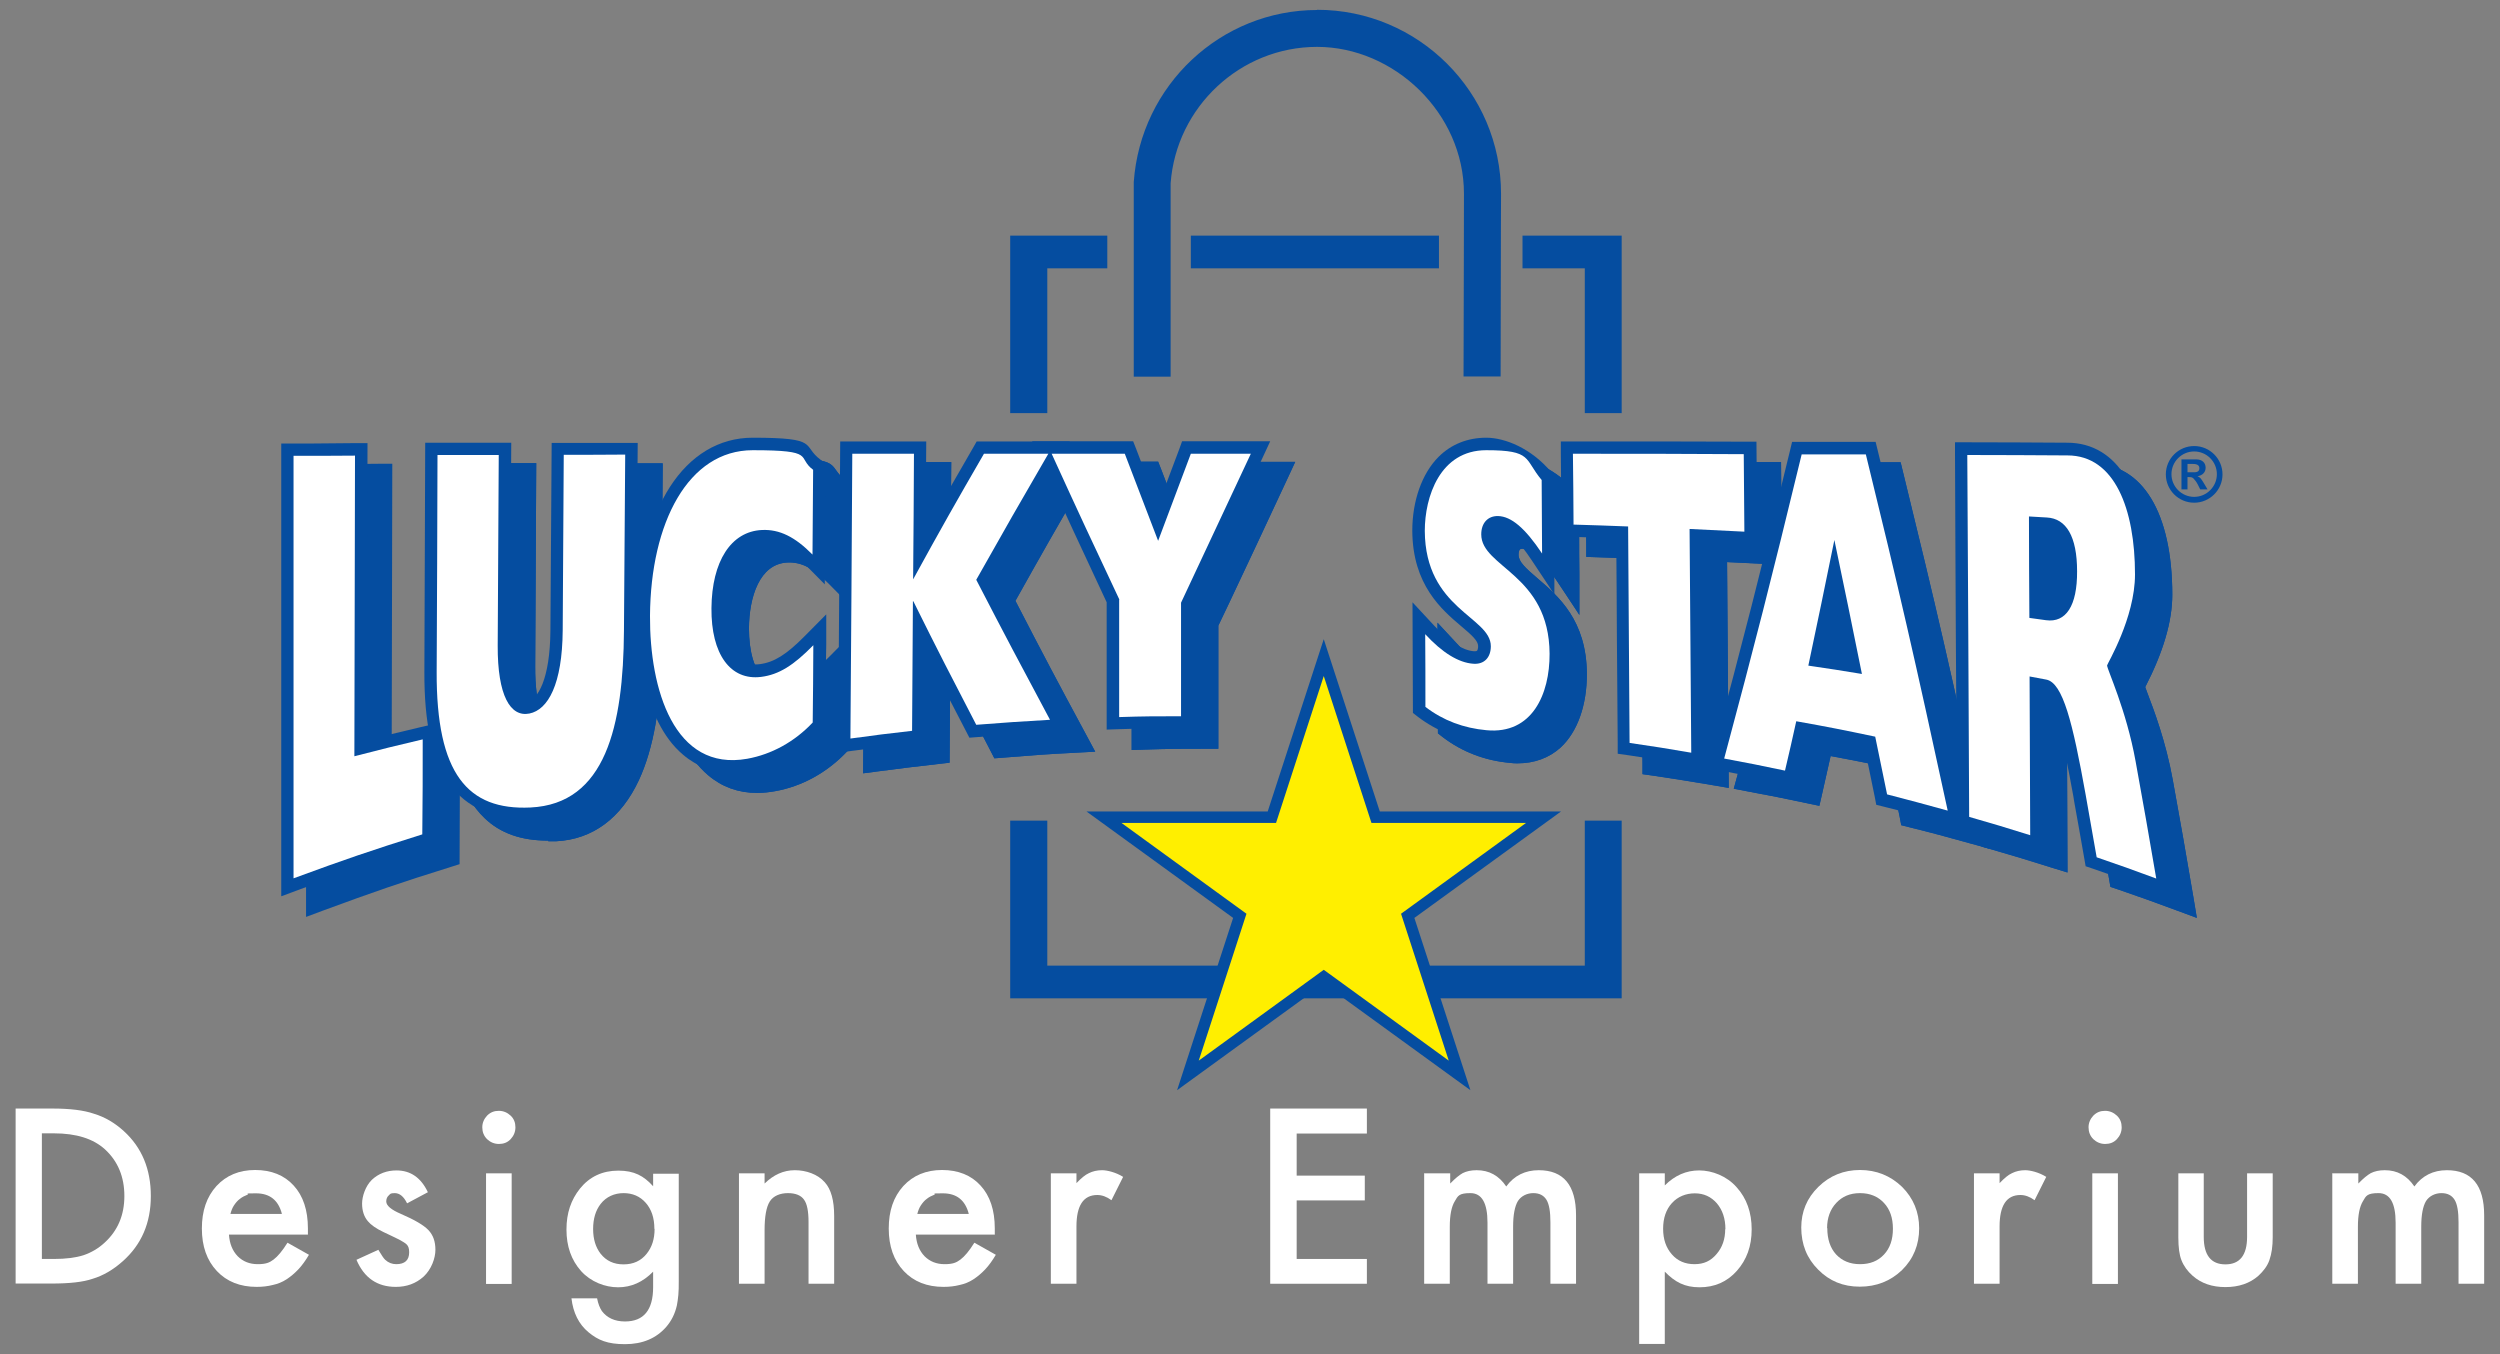 <svg viewBox="0 0 1200 650" version="1.1" xmlns="http://www.w3.org/2000/svg" data-sanitized-data-name="Layer 1" data-name="Layer 1" id="Layer_1">
  <rect x="0" y="0" width="1200" height="650" fill="#808080" stroke="none"/>
  <defs>
    <style>
      .cls-1, .cls-2 {
        fill: #054da0;
      }

      .cls-1, .cls-2, .cls-3, .cls-4 {
        stroke-width: 0px;
      }

      .cls-2, .cls-3 {
        fill-rule: evenodd;
      }

      .cls-3 {
        fill: #ffef00;
      }

      .cls-4 {
        fill: #fff;
      }
    </style>
  </defs>
  <g>
    <rect height="15.7" width="119.1" y="113.1" x="571.6" class="cls-1"></rect>
    <polygon points="502.7 128.8 531.5 128.8 531.5 113.1 484.9 113.1 484.9 198.3 502.7 198.3 502.7 128.8" class="cls-1"></polygon>
    <polygon points="730.8 113.1 730.8 128.8 760.7 128.8 760.7 198.3 778.4 198.3 778.4 113.1 730.8 113.1" class="cls-1"></polygon>
    <polygon points="760.7 463.5 502.7 463.5 502.7 393.9 484.9 393.9 484.9 479.2 778.4 479.2 778.4 393.9 760.7 393.9 760.7 463.5" class="cls-1"></polygon>
  </g>
  <g>
    <g>
      <path d="M1059.6,234.9l-1.7-2.9c-1.5-2.5-1.9-2.9-3.1-3.4h0c2.4-.4,3.9-1.9,3.9-4.1s-1.5-4-4.5-4h-7.1v14.4h2.9v-5.9h.5c1.3,0,1.8.1,2.4.7.6.6,1.5,1.8,2,2.8l1.2,2.4h3.6ZM1050,226.7v-4h2.7c2,0,3,.7,3,2s-.7,2-2.6,2h-3ZM1053.2,216.7c6,0,10.9,4.9,10.9,10.9s-4.9,10.9-10.9,10.9-10.9-4.9-10.9-10.9,4.9-10.9,10.9-10.9ZM1053.2,214.1c-7.5,0-13.6,6.1-13.6,13.6s6.1,13.6,13.6,13.6,13.6-6.1,13.6-13.6-6.1-13.6-13.6-13.6Z" class="cls-2"></path>
      <g>
        <g>
          <g>
            <path d="M152.9,228.6c11.8,0,17.7,0,29.5-.1-.1,57.7-.2,86.6-.3,144.3,13.1-3.4,19.6-5,32.8-8.1,0,18.3,0,27.4-.2,45.6-24.8,7.8-37.1,12-61.8,21.1v-202.8Z" class="cls-1"></path>
            <path d="M148.6,437.6v-213.2h11.9c7.3-.1,12.9-.1,21.9-.2h4.3s-.3,143.1-.3,143.1c9.9-2.5,16.2-4.1,27.5-6.7l5.3-1.2-.2,54.2-3,.9c-24.7,7.7-36.8,11.9-61.6,21l-5.8,2.1ZM157.2,232.9v192.4c20.3-7.4,32.2-11.5,53.2-18.1v-37.1c-9.7,2.3-16,3.9-27.3,6.8l-5.4,1.4.3-145.5c-6.6,0-11.5,0-17.5,0h-3.3Z" class="cls-1"></path>
          </g>
          <g>
            <path d="M152.9,228.6c11.8,0,17.7,0,29.5-.1-.1,57.7-.2,86.6-.3,144.3,13.1-3.4,19.6-5,32.8-8.1,0,18.3,0,27.4-.2,45.6-24.8,7.8-37.1,12-61.8,21.1v-202.8Z" class="cls-1"></path>
            <path d="M146.9,440v-217.2h13.5c7.3-.1,12.9-.1,21.9-.2h6s-.3,142.6-.3,142.6c8.7-2.2,15-3.7,25.5-6.2l7.3-1.7-.2,57.5-4.1,1.3c-24.7,7.7-36.8,11.9-61.5,21l-8,3ZM158.8,234.5v188.4c18.6-6.8,30.4-10.8,49.9-16.9v-33.8c-8.6,2.1-14.8,3.6-25.2,6.3l-7.4,1.9.3-146c-5.8,0-10.3,0-15.9,0h-1.7Z" class="cls-1"></path>
          </g>
        </g>
        <g>
          <g>
            <path d="M311.5,312.5c-.3,45.8-12.1,83.3-44.9,84.9-30.1,1.5-45.2-16.1-45-65.2.2-41.6.3-62.4.4-104,11.8,0,17.7,0,29.4,0-.2,36.6-.3,54.9-.5,91.5-.1,24.1,6.1,34.4,15.2,32.6,9-1.8,15.8-14.1,16-39.9.2-33.7.3-50.6.5-84.3,11.8,0,17.7,0,29.5-.1-.2,33.8-.4,50.7-.6,84.6Z" class="cls-1"></path>
            <path d="M263.1,403.5c-12.9,0-22.9-3.5-30.5-10.8-11.7-11.1-17.1-30.4-16.9-60.5l.4-109.9h5.9c5.8,0,10.2,0,14.6,0,4.5,0,8.9,0,14.8,0h6s-.5,97.5-.5,97.5c-.1,20,4.2,25.1,5.6,26.2.6.5,1.3.8,2.5.6,5.1-1,11-10.6,11.2-34.1l.6-90.1h5.9c5.9,0,10.3,0,14.7,0,4.4,0,8.8,0,14.7,0h6s-.6,90.5-.6,90.5c-.2,25.7-3.8,46.4-10.8,61.5-8.5,18.3-22.2,28.5-39.7,29.4-1.3,0-2.6,0-3.8,0ZM227.9,234.2l-.4,98.1c-.1,26.3,4.2,43.2,13.3,51.8,5.8,5.6,14.2,8,25.5,7.4,17.7-.9,38.8-15.3,39.3-79.1l.6-78.6c-3.2,0-5.9,0-8.7,0-2.8,0-5.6,0-8.9,0l-.5,78.4c-.1,15.5-2.9,42.2-20.7,45.7-4.6.9-8.9-.1-12.4-3-6.6-5.5-10-17.4-9.9-35.4l.5-85.5c-3.2,0-6,0-8.9,0-2.8,0-5.6,0-8.7,0Z" class="cls-1"></path>
          </g>
          <g>
            <path d="M311.5,312.5c-.3,45.8-12.1,83.3-44.9,84.9-30.1,1.5-45.2-16.1-45-65.2.2-41.6.3-62.4.4-104,11.8,0,17.7,0,29.4,0-.2,36.6-.3,54.9-.5,91.5-.1,24.1,6.1,34.4,15.2,32.6,9-1.8,15.8-14.1,16-39.9.2-33.7.3-50.6.5-84.3,11.8,0,17.7,0,29.5-.1-.2,33.8-.4,50.7-.6,84.6Z" class="cls-1"></path>
            <path d="M263.1,403.5c-12.9,0-22.9-3.5-30.5-10.8-11.7-11.1-17.1-30.4-16.9-60.5l.4-109.9h5.9c5.8,0,10.2,0,14.6,0,4.5,0,8.9,0,14.8,0h6s-.5,97.5-.5,97.5c-.1,20,4.2,25.1,5.6,26.2.6.5,1.3.8,2.5.6,5.1-1,11-10.6,11.2-34.1l.6-90.1h5.9c5.9,0,10.3,0,14.7,0,4.4,0,8.8,0,14.7,0h6s-.6,90.5-.6,90.5c-.2,25.7-3.8,46.4-10.8,61.5-8.5,18.3-22.2,28.5-39.7,29.4-1.3,0-2.6,0-3.8,0ZM227.9,234.2l-.4,98.1c-.1,26.3,4.2,43.2,13.3,51.8,5.8,5.6,14.2,8,25.5,7.4,17.7-.9,38.8-15.3,39.3-79.1l.6-78.6c-3.2,0-5.9,0-8.7,0-2.8,0-5.6,0-8.9,0l-.5,78.4c-.1,15.5-2.9,42.2-20.7,45.7-4.6.9-8.9-.1-12.4-3-6.6-5.5-10-17.4-9.9-35.4l.5-85.5c-3.2,0-6,0-8.9,0-2.8,0-5.6,0-8.7,0Z" class="cls-1"></path>
          </g>
        </g>
        <g>
          <g>
            <path d="M402.1,356.6c-8.8,9.4-19.9,15.4-31.5,17.5-35.2,6.3-46.9-33.5-46.7-68.6.3-44.8,18.4-79.5,49.3-79.5s20.9,3.4,29,9.4c-.1,16.3-.2,24.4-.3,40.7-8.4-8.5-15.8-12.2-24.3-11.8-14.8.7-24,15-24.2,37.5-.2,22.1,9.1,34.9,23.9,33,8.5-1.1,15.5-5.5,25-15.2-.1,14.9-.1,22.3-.3,37.1Z" class="cls-1"></path>
            <path d="M363.4,380.6c-8.9,0-16.8-2.8-23.5-8.5-20-16.9-21.9-52.3-21.8-66.8.4-51.1,22.6-85.4,55.2-85.4s23.3,3.7,32.6,10.6l2.4,1.8-.4,58-10.1-10.2c-7.3-7.4-13.2-10.4-19.8-10.1-13.5.6-18.4,16.7-18.5,31.6,0,11.3,2.6,20.1,7.3,24.3,2.7,2.4,5.9,3.3,9.9,2.7,6.9-.9,12.8-4.6,21.6-13.5l10.3-10.4v14.7c-.2,7.4-.2,13-.2,18.6,0,5.6,0,11.1-.1,18.6v2.3s-1.6,1.7-1.6,1.7c-9.6,10.2-21.7,16.9-34.8,19.2-2.9.5-5.6.8-8.3.8ZM373.2,231.9c-21.3,0-43,22.7-43.3,73.6-.2,26.6,6.4,48.2,17.6,57.6,6,5,13.2,6.7,22.1,5.1,9.9-1.8,19-6.6,26.6-14.1,0-6.3,0-11.2.1-16.2,0-1.7,0-3.4,0-5.2-6.2,4.6-11.8,7-18.2,7.8-7.4,1-14.1-1-19.3-5.6-7.5-6.7-11.5-18.2-11.3-33.3.2-25.9,11.6-42.6,29.9-43.4,6.6-.3,12.6,1.4,18.7,5.2l.2-25.1c-6.8-4.3-14.5-6.6-23.1-6.6Z" class="cls-1"></path>
          </g>
          <g>
            <path d="M402.1,356.6c-8.8,9.4-19.9,15.4-31.5,17.5-35.2,6.3-46.9-33.5-46.7-68.6.3-44.8,18.4-79.5,49.3-79.5s20.9,3.4,29,9.4c-.1,16.3-.2,24.4-.3,40.7-8.4-8.5-15.8-12.2-24.3-11.8-14.8.7-24,15-24.2,37.5-.2,22.1,9.1,34.9,23.9,33,8.5-1.1,15.5-5.5,25-15.2-.1,14.9-.1,22.3-.3,37.1Z" class="cls-1"></path>
            <path d="M363.4,380.6c-8.9,0-16.8-2.8-23.5-8.5-20-16.9-21.9-52.3-21.8-66.8.4-51.1,22.6-85.4,55.2-85.4s23.3,3.7,32.6,10.6l2.4,1.8-.4,58-10.1-10.2c-7.3-7.4-13.2-10.4-19.8-10.1-13.5.6-18.4,16.7-18.5,31.6,0,11.3,2.6,20.1,7.3,24.3,2.7,2.4,5.9,3.3,9.9,2.7,6.9-.9,12.8-4.6,21.6-13.5l10.3-10.4v14.7c-.2,7.4-.2,13-.2,18.6,0,5.6,0,11.1-.1,18.6v2.3s-1.6,1.7-1.6,1.7c-9.6,10.2-21.7,16.9-34.8,19.2-2.9.5-5.6.8-8.3.8ZM373.2,231.9c-21.3,0-43,22.7-43.3,73.6-.2,26.6,6.4,48.2,17.6,57.6,6,5,13.2,6.7,22.1,5.1,9.9-1.8,19-6.6,26.6-14.1,0-6.3,0-11.2.1-16.2,0-1.7,0-3.4,0-5.2-6.2,4.6-11.8,7-18.2,7.8-7.4,1-14.1-1-19.3-5.6-7.5-6.7-11.5-18.2-11.3-33.3.2-25.9,11.6-42.6,29.9-43.4,6.6-.3,12.6,1.4,18.7,5.2l.2-25.1c-6.8-4.3-14.5-6.6-23.1-6.6Z" class="cls-1"></path>
          </g>
        </g>
        <g>
          <g>
            <path d="M421.2,227.7c11.8,0,17.7,0,29.5,0-.1,24.1-.2,36.2-.4,60.3,13.6-24.8,20.4-36.8,34-60.3,12.4,0,18.6,0,30.9,0-13.8,23.8-20.7,35.8-34.6,60.5,14.1,27.3,21.2,40.6,35.4,67.2-14.1.8-21.2,1.3-35.4,2.4-12.1-23.3-18.2-35.1-30.2-59.3h-.2c-.2,24.9-.2,37.3-.4,62.2-11.8,1.3-17.8,2.1-29.6,3.7.4-54.7.6-82,.9-136.7Z" class="cls-1"></path>
            <path d="M414.3,371.2l1-149.4h5.9c8.6,0,14,0,20.8,0h14.6s-.3,43-.3,43c7.4-13.2,13.5-23.9,22.8-40l1.7-3h44.7s-5.2,8.9-5.2,8.9c-13.2,22.7-20.1,34.8-32.9,57.7,13.1,25.4,20.2,38.8,33.9,64.2l4.4,8.2-9.3.5c-13.9.7-20.8,1.2-35.2,2.4l-3.9.3-1.8-3.5c-7.9-15.3-13.3-25.6-19.4-37.7l-.3,43.3-5.3.6c-11.8,1.3-17.7,2.1-29.4,3.6l-6.8.9ZM427.1,233.6l-.9,123.9c6.3-.8,11.2-1.4,17.7-2.2l.4-62.9h9.8l1.6,3.3c11.4,22.8,17.4,34.6,28.4,55.7,8.7-.7,14.8-1.2,22.3-1.6-11.4-21.3-18.4-34.7-31-59l-1.5-2.8,1.6-2.8c12.1-21.5,18.9-33.4,29.4-51.7h-17.2c-12.4,21.5-19.2,33.5-32.2,57.3l-11.1-2.9.3-54.3h-2.6c-5.1,0-9.5,0-14.9,0Z" class="cls-1"></path>
          </g>
          <g>
            <path d="M421.2,227.7c11.8,0,17.7,0,29.5,0-.1,24.1-.2,36.2-.4,60.3,13.6-24.8,20.4-36.8,34-60.3,12.4,0,18.6,0,30.9,0-13.8,23.8-20.7,35.8-34.6,60.5,14.1,27.3,21.2,40.6,35.4,67.2-14.1.8-21.2,1.3-35.4,2.4-12.1-23.3-18.2-35.1-30.2-59.3h-.2c-.2,24.9-.2,37.3-.4,62.2-11.8,1.3-17.8,2.1-29.6,3.7.4-54.7.6-82,.9-136.7Z" class="cls-1"></path>
            <path d="M414.3,371.2l1-149.4h5.9c8.6,0,14,0,20.8,0h14.6s-.3,43-.3,43c7.4-13.2,13.5-23.9,22.8-40l1.7-3h44.7s-5.2,8.9-5.2,8.9c-13.2,22.7-20.1,34.8-32.9,57.7,13.1,25.4,20.2,38.8,33.9,64.2l4.4,8.2-9.3.5c-13.9.7-20.8,1.2-35.2,2.4l-3.9.3-1.8-3.5c-7.9-15.3-13.3-25.6-19.4-37.7l-.3,43.3-5.3.6c-11.8,1.3-17.7,2.1-29.4,3.6l-6.8.9ZM427.1,233.6l-.9,123.9c6.3-.8,11.2-1.4,17.7-2.2l.4-62.9h9.8l1.6,3.3c11.4,22.8,17.4,34.6,28.4,55.7,8.7-.7,14.8-1.2,22.3-1.6-11.4-21.3-18.4-34.7-31-59l-1.5-2.8,1.6-2.8c12.1-21.5,18.9-33.4,29.4-51.7h-17.2c-12.4,21.5-19.2,33.5-32.2,57.3l-11.1-2.9.3-54.3h-2.6c-5.1,0-9.5,0-14.9,0Z" class="cls-1"></path>
          </g>
        </g>
        <g>
          <g>
            <path d="M549.2,297.6c-13.1-27.8-19.6-41.7-32.5-70,14.1,0,21.1,0,35.1,0,6.4,16.7,9.6,25.1,16,41.8,6.3-16.7,9.4-25.1,15.7-41.8h28.8c-13.4,28.7-20.1,42.9-33.5,71.5,0,21.8,0,32.7,0,54.5-11.9,0-17.8,0-29.7.4,0-22.5,0-33.8,0-56.3Z" class="cls-1"></path>
            <path d="M543.2,360v-61.1c-12.5-26.9-19.1-41-31.9-68.9l-3.9-8.4h19.3c8.3,0,14.8,0,25.1,0h4.1l1.5,3.8c4.2,11.1,7.1,18.5,10.4,27.2,3.1-8.2,5.8-15.4,9.6-25.6l2-5.3h42.3l-3.9,8.4c-11.3,24.3-17.9,38.3-27.8,59.3l-5.2,10.9v27s0,26.2,0,26.2v5.9s-5.9,0-5.9,0c-11.5,0-17.4,0-29.5.4l-6.1.2ZM526,233.5c10.5,22.9,17,36.8,28.7,61.6l.6,1.2v51.5c6.5-.1,11.4-.2,17.7-.2v-49.9s6.3-13.3,6.3-13.3c8.7-18.5,14.8-31.5,23.9-50.8h-15.4c-5.3,14.2-8.4,22.5-14.2,37.9l-5.5,14.6-6.5-16.9c-5.4-13.9-8.5-22.1-13.7-35.7-8,0-13.9,0-21,0h-.8Z" class="cls-1"></path>
          </g>
          <g>
            <path d="M549.2,297.6c-13.1-27.8-19.6-41.7-32.5-70,14.1,0,21.1,0,35.1,0,6.4,16.7,9.6,25.1,16,41.8,6.3-16.7,9.4-25.1,15.7-41.8h28.8c-13.4,28.7-20.1,42.9-33.5,71.5,0,21.8,0,32.7,0,54.5-11.9,0-17.8,0-29.7.4,0-22.5,0-33.8,0-56.3Z" class="cls-1"></path>
            <path d="M543.2,360v-61.1c-12.5-26.9-19.1-41-31.9-68.9l-3.9-8.4h19.3c8.3,0,14.8,0,25.1,0h4.1l1.5,3.8c4.2,11.1,7.1,18.5,10.4,27.2,3.1-8.2,5.8-15.4,9.6-25.6l2-5.3h42.3l-3.9,8.4c-11.3,24.3-17.9,38.3-27.8,59.3l-5.2,10.9v27s0,26.2,0,26.2v5.9s-5.9,0-5.9,0c-11.5,0-17.4,0-29.5.4l-6.1.2ZM526,233.5c10.5,22.9,17,36.8,28.7,61.6l.6,1.2v51.5c6.5-.1,11.4-.2,17.7-.2v-49.9s6.3-13.3,6.3-13.3c8.7-18.5,14.8-31.5,23.9-50.8h-15.4c-5.3,14.2-8.4,22.5-14.2,37.9l-5.5,14.6-6.5-16.9c-5.4-13.9-8.5-22.1-13.7-35.7-8,0-13.9,0-21,0h-.8Z" class="cls-1"></path>
          </g>
        </g>
        <g>
          <g>
            <path d="M696,314.2c8.2,8.9,16,13.7,23.1,14.2,5.4.4,8.4-3.2,8.4-8.4,0-14.2-31.5-17.7-31.7-55.4,0-16.2,7.2-38.7,29.5-38.7s18.1,4.2,26.6,14.3c0,14.1.2,21.2.2,35.3-8.2-12.3-14.8-17.8-21.1-18-4.9-.1-8.1,3.3-8.1,8.8,0,15.9,32.6,19.1,32.8,57.3.1,19.3-8.3,38.8-30.3,36.7-10.9-1-20.7-4.6-29.3-11.2,0-14,0-20.9-.1-34.9Z" class="cls-1"></path>
            <path d="M728.6,366.4c-1.2,0-2.4,0-3.7-.2-12.2-1.1-23.1-5.3-32.4-12.4l-2.3-1.8-.2-53.1,10.4,11.2c7.1,7.7,13.7,11.9,19.1,12.3.7,0,1.3,0,1.5-.3.2-.2.5-.9.5-2.2,0-2.5-3.1-5.3-8.1-9.5-9.3-7.9-23.4-19.8-23.5-45.9,0-14.2,4.6-27.4,12.6-35.4,6-6,13.9-9.2,22.9-9.2s21.6,5.1,31.1,16.4l1.4,1.6v2.1c0,7.1,0,12.4.1,17.7,0,5.3,0,10.6.1,17.7v19.8c.1,0-10.9-16.5-10.9-16.5-6.7-10.1-12.2-15.2-16.3-15.3-.4,0-1.1,0-1.4.4-.3.3-.6,1.1-.6,2.5,0,3.4,3.5,6.5,9.1,11.3,9.9,8.5,23.6,20.1,23.7,46,0,14.9-4.5,27.7-12.6,35.2-5.5,5-12.6,7.6-20.6,7.6ZM702.1,346.1c7,4.8,14.8,7.5,23.9,8.3,6.3.6,11.2-.8,15.1-4.4,5.6-5.2,8.8-14.7,8.7-26.3-.1-20.5-10.5-29.3-19.6-37-6.5-5.5-13.2-11.3-13.3-20.2,0-4.5,1.4-8.3,4.2-11,2.6-2.5,6.1-3.9,10-3.8,5,.1,9.9,2.4,14.9,7.1,0-.3,0-.5,0-.8,0-4.7,0-9.5-.1-15.5-6.6-7.4-12.9-10.6-20.7-10.6s-10.7,1.9-14.5,5.7c-6.8,6.8-9.2,18.4-9.1,27,0,20.6,10.3,29.2,19.3,36.9,6.3,5.3,12.3,10.4,12.4,18.6,0,4.4-1.5,8.3-4.3,10.9-1.9,1.8-5.2,3.8-10.4,3.5-5.4-.4-11-2.6-16.7-6.7v18.5Z" class="cls-1"></path>
          </g>
          <g>
            <path d="M696,314.2c8.2,8.9,16,13.7,23.1,14.2,5.4.4,8.4-3.2,8.4-8.4,0-14.2-31.5-17.7-31.7-55.4,0-16.2,7.2-38.7,29.5-38.7s18.1,4.2,26.6,14.3c0,14.1.2,21.2.2,35.3-8.2-12.3-14.8-17.8-21.1-18-4.9-.1-8.1,3.3-8.1,8.8,0,15.9,32.6,19.1,32.8,57.3.1,19.3-8.3,38.8-30.3,36.7-10.9-1-20.7-4.6-29.3-11.2,0-14,0-20.9-.1-34.9Z" class="cls-1"></path>
            <path d="M728.6,366.4c-1.2,0-2.4,0-3.7-.2-12.2-1.1-23.1-5.3-32.4-12.4l-2.3-1.8-.2-53.1,10.4,11.2c7.1,7.7,13.7,11.9,19.1,12.3.7,0,1.3,0,1.5-.3.2-.2.5-.9.5-2.2,0-2.5-3.1-5.3-8.1-9.5-9.3-7.9-23.4-19.8-23.5-45.9,0-14.2,4.6-27.4,12.6-35.4,6-6,13.9-9.2,22.9-9.2s21.6,5.1,31.1,16.4l1.4,1.6v2.1c0,7.1,0,12.4.1,17.7,0,5.3,0,10.6.1,17.7v19.8c.1,0-10.9-16.5-10.9-16.5-6.7-10.1-12.2-15.2-16.3-15.3-.4,0-1.1,0-1.4.4-.3.3-.6,1.1-.6,2.5,0,3.4,3.5,6.5,9.1,11.3,9.9,8.5,23.6,20.1,23.7,46,0,14.9-4.5,27.7-12.6,35.2-5.5,5-12.6,7.6-20.6,7.6ZM702.1,346.1c7,4.8,14.8,7.5,23.9,8.3,6.3.6,11.2-.8,15.1-4.4,5.6-5.2,8.8-14.7,8.7-26.3-.1-20.5-10.5-29.3-19.6-37-6.5-5.5-13.2-11.3-13.3-20.2,0-4.5,1.4-8.3,4.2-11,2.6-2.5,6.1-3.9,10-3.8,5,.1,9.9,2.4,14.9,7.1,0-.3,0-.5,0-.8,0-4.7,0-9.5-.1-15.5-6.6-7.4-12.9-10.6-20.7-10.6s-10.7,1.9-14.5,5.7c-6.8,6.8-9.2,18.4-9.1,27,0,20.6,10.3,29.2,19.3,36.9,6.3,5.3,12.3,10.4,12.4,18.6,0,4.4-1.5,8.3-4.3,10.9-1.9,1.8-5.2,3.8-10.4,3.5-5.4-.4-11-2.6-16.7-6.7v18.5Z" class="cls-1"></path>
          </g>
        </g>
        <g>
          <g>
            <path d="M767.3,261.6c0-13.6-.2-20.3-.3-33.9,32.8,0,49.2,0,82,.2.1,14.9.2,22.3.3,37.2-10.5-.5-15.7-.8-26.3-1.3.3,43,.5,64.5.8,107.4-11.8-2-17.7-3-29.6-4.7-.3-41.6-.4-62.4-.7-103.9-10.5-.4-15.8-.6-26.3-.9Z" class="cls-1"></path>
            <path d="M829.8,378.2l-7-1.2c-11.7-2-17.5-2.9-29.4-4.7l-5-.7v-5.1c-.2-20.8-.3-36.4-.4-52,0-14.1-.2-28.3-.3-46.3-6.2-.2-10.8-.4-17.4-.6l-8.9-.3v-5.7c0-6.8-.1-11.8-.2-16.9,0-5.1,0-10.2-.1-17v-6s23.1,0,23.1,0c22.5,0,38.3,0,64.8.1h5.9s.4,49.3.4,49.3l-6.3-.3c-8.2-.4-13.2-.7-20-1l.8,108.3ZM800.2,361.3c6.6,1,11.5,1.8,17.7,2.8l-.8-106.6,6.3.3c8.2.4,13.2.6,20,1l-.2-25c-23.1,0-38.2,0-58.9-.1h-11.2c0,4,0,7.5,0,10.9,0,3.6,0,7.1,0,11.2,7.1.2,12.2.4,20.6.7l5.7.2v5.7c.2,20.8.3,36.4.4,52,0,14.3.2,28.6.3,46.9Z" class="cls-1"></path>
          </g>
          <g>
            <path d="M767.3,261.6c0-13.6-.2-20.3-.3-33.9,32.8,0,49.2,0,82,.2.1,14.9.2,22.3.3,37.2-10.5-.5-15.7-.8-26.3-1.3.3,43,.5,64.5.8,107.4-11.8-2-17.7-3-29.6-4.7-.3-41.6-.4-62.4-.7-103.9-10.5-.4-15.8-.6-26.3-.9Z" class="cls-1"></path>
            <path d="M829.8,378.2l-7-1.2c-11.7-2-17.5-2.9-29.4-4.7l-5-.7v-5.1c-.2-20.8-.3-36.4-.4-52,0-14.1-.2-28.3-.3-46.3-6.2-.2-10.8-.4-17.4-.6l-8.9-.3v-5.7c0-6.8-.1-11.8-.2-16.9,0-5.1,0-10.2-.1-17v-6s23.1,0,23.1,0c22.5,0,38.3,0,64.8.1h5.9s.4,49.3.4,49.3l-6.3-.3c-8.2-.4-13.2-.7-20-1l.8,108.3ZM800.2,361.3c6.6,1,11.5,1.8,17.7,2.8l-.8-106.6,6.3.3c8.2.4,13.2.6,20,1l-.2-25c-23.1,0-38.2,0-58.9-.1h-11.2c0,4,0,7.5,0,10.9,0,3.6,0,7.1,0,11.2,7.1.2,12.2.4,20.6.7l5.7.2v5.7c.2,20.8.3,36.4.4,52,0,14.3.2,28.6.3,46.9Z" class="cls-1"></path>
          </g>
        </g>
        <g>
          <g>
            <path d="M876.7,228c12.3,0,18.5,0,30.8,0,15.8,64.4,23.6,98.4,39.3,171-11.6-3.2-17.5-4.8-29.1-7.8-2.3-11.2-3.4-16.7-5.7-27.7-15.2-3.2-22.7-4.7-37.9-7.4-2.1,9.6-3.2,14.3-5.4,23.7-11.7-2.5-17.5-3.6-29.2-5.8,14.9-55.6,22.3-84.6,37.2-146ZM905.7,333.3c-5.3-26.2-7.9-39-13.2-64.2-5,24.6-7.5,36.6-12.5,60.3,10.3,1.5,15.4,2.3,25.7,4Z" class="cls-1"></path>
            <path d="M954.7,407.3l-9.5-2.6c-11.5-3.2-17.3-4.8-29-7.7l-3.6-.9-.7-3.7c-2-9.8-3.1-15.3-4.9-23.9-11.1-2.3-18-3.7-28.3-5.6-1.4,6.2-2.4,10.8-4.1,18.2l-1.3,5.7-5.7-1.2c-11.7-2.5-17.4-3.6-29.1-5.8l-6.3-1.2,1.7-6.2c15.4-57.5,22.7-86.2,37.2-145.9l1.1-4.6h4.7c6.2,0,10.8,0,15.4,0,4.6,0,9.2,0,15.4,0h4.6s1.1,4.5,1.1,4.5c15.5,63.2,23.3,96.8,39.3,171.1l2.1,9.6ZM922.8,386.4c6.2,1.6,10.8,2.8,16.2,4.3-14.2-65.9-22-99.2-36.1-156.7-4,0-7.4,0-10.8,0-3.4,0-6.7,0-10.7,0-13.3,54.7-20.5,83.3-34.5,135.4,6.2,1.2,11,2.1,17.3,3.5,1.4-6.1,2.4-10.6,4.1-18l1.2-5.6,5.6,1c15,2.7,22.5,4.2,38.1,7.4l3.8.8.8,3.8c2,9.7,3.2,15.2,5,24.1ZM913.2,340.5l-8.5-1.4c-10-1.6-15.1-2.4-25.6-3.9l-6.3-.9,1.3-6.2c5.2-24.4,7.6-36.4,12.5-60.2h11.6c5.3,25,7.9,37.8,13.3,64.3l1.7,8.4ZM887.1,324.4c4.1.6,7.4,1.1,11.1,1.7-2.1-10.6-3.9-19.1-5.7-27.7-1.7,8.1-3.3,16-5.4,26Z" class="cls-1"></path>
          </g>
          <g>
            <path d="M876.7,228c12.3,0,18.5,0,30.8,0,15.8,64.4,23.6,98.4,39.3,171-11.6-3.2-17.5-4.8-29.1-7.8-2.3-11.2-3.4-16.7-5.7-27.7-15.2-3.2-22.7-4.7-37.9-7.4-2.1,9.6-3.2,14.3-5.4,23.7-11.7-2.5-17.5-3.6-29.2-5.8,14.9-55.6,22.3-84.6,37.2-146ZM905.7,333.3c-5.3-26.2-7.9-39-13.2-64.2-5,24.6-7.5,36.6-12.5,60.3,10.3,1.5,15.4,2.3,25.7,4Z" class="cls-1"></path>
            <path d="M954.7,407.3l-9.5-2.6c-11.5-3.2-17.3-4.8-29-7.7l-3.6-.9-.7-3.7c-2-9.8-3.1-15.3-4.9-23.9-11.1-2.3-18-3.7-28.3-5.6-1.4,6.2-2.4,10.8-4.1,18.2l-1.3,5.7-5.7-1.2c-11.7-2.5-17.4-3.6-29.1-5.8l-6.3-1.2,1.7-6.2c15.4-57.5,22.7-86.2,37.2-145.9l1.1-4.6h4.7c6.2,0,10.8,0,15.4,0,4.6,0,9.2,0,15.4,0h4.6s1.1,4.5,1.1,4.5c15.5,63.2,23.3,96.8,39.3,171.1l2.1,9.6ZM922.8,386.4c6.2,1.6,10.8,2.8,16.2,4.3-14.2-65.9-22-99.2-36.1-156.7-4,0-7.4,0-10.8,0-3.4,0-6.7,0-10.7,0-13.3,54.7-20.5,83.3-34.5,135.4,6.2,1.2,11,2.1,17.3,3.5,1.4-6.1,2.4-10.6,4.1-18l1.2-5.6,5.6,1c15,2.7,22.5,4.2,38.1,7.4l3.8.8.8,3.8c2,9.7,3.2,15.2,5,24.1ZM913.2,340.5l-8.5-1.4c-10-1.6-15.1-2.4-25.6-3.9l-6.3-.9,1.3-6.2c5.2-24.4,7.6-36.4,12.5-60.2h11.6c5.3,25,7.9,37.8,13.3,64.3l1.7,8.4ZM887.1,324.4c4.1.6,7.4,1.1,11.1,1.7-2.1-10.6-3.9-19.1-5.7-27.7-1.7,8.1-3.3,16-5.4,26Z" class="cls-1"></path>
          </g>
        </g>
        <g>
          <g>
            <path d="M956.4,228.2c19.2,0,28.8.1,48,.2,22.7,0,32.4,25.8,32.4,57.1,0,21-13.4,43-13.4,43.7,0,1.9,9.2,21.2,13.7,46.1,4,22.1,6,33.3,9.9,56.2-11.4-4.2-17.1-6.3-28.6-10.2-2.1-12.1-3.2-18.1-5.3-30.1-6.2-34.5-10.9-53.7-18.9-55.2-3.2-.6-4.8-.9-8-1.5.1,30.5.2,45.7.3,76.2-11.7-3.7-17.5-5.4-29.3-8.8-.3-69.5-.5-104.2-.9-173.7ZM994.1,307.5c9.5,1.3,15-6.8,14.9-23.5,0-16.7-5.2-25.3-14.5-25.8-3.4-.2-5.2-.3-8.6-.5,0,19.5.1,29.2.2,48.7,3.2.4,4.8.7,8,1.1Z" class="cls-1"></path>
            <path d="M1054.5,440.6l-9.7-3.6c-11.6-4.3-17.2-6.3-28.5-10.2l-3.3-1.1-.6-3.5c-2-11.4-3.1-17.4-4.9-28l-.4-2c-2.4-13.2-5.2-28.1-8.2-38-3.4-11.3-5.9-12.4-6-12.4-.3,0-.6-.1-.8-.2l.3,77.2-7.8-2.4c-11.7-3.7-17.4-5.4-29.1-8.8l-4.3-1.2-.4-88.9c-.1-26.8-.3-53.4-.4-89.2v-6s6,0,6,0c19.2,0,28.8.1,48,.2,24,.1,38.3,23.7,38.3,63,0,12.8-4.4,27.6-13,44.3.3.9.7,2,1.1,3,3.1,8.1,8.8,23.2,12.1,41.4,4.1,22.6,6.1,33.9,9.9,56.3l1.7,10.2ZM1023.6,416.7c6,2.1,10.5,3.7,15.8,5.6-2.8-16.2-4.8-27.2-8.1-46-3.1-17.1-8.6-31.6-11.5-39.3-1.8-4.8-2.4-6.3-2.3-8.1,0-1.4.5-2.2,1.4-4,8-15.1,12-28.4,12-39.4,0-12-1.9-51.1-26.5-51.2-17.1,0-26.5-.1-42-.2.2,32.8.3,57.9.4,83.2l.4,80c6.6,1.9,11.3,3.3,17.4,5.2l-.3-75.3,10.2,1.9c1.5.3,2.9.5,4.9.9,11.5,2.2,16.3,19.4,23.6,60l.4,2c1.7,9.5,2.7,15.3,4.3,24.6ZM996,313.6c-.9,0-1.8,0-2.7-.2h0s-1.9-.3-1.9-.3c-2.1-.3-3.6-.5-6.1-.8l-5.1-.7-.2-60.1,8.4.4c2.2.1,3.8.2,6.5.3,7.5.4,20,5.1,20.1,31.7,0,12.3-2.7,20.9-8.2,25.7-3,2.6-6.7,3.9-10.7,3.9ZM994.9,301.7c2.3.3,3.3-.3,4-.9,1.2-1.1,4.1-4.9,4.1-16.7,0-8.9-1.6-19.5-8.8-19.9-.9,0-1.6,0-2.3-.1v37.2c.5,0,.8,0,1.1.1l1.9.3Z" class="cls-1"></path>
          </g>
          <g>
            <path d="M956.4,228.2c19.2,0,28.8.1,48,.2,22.7,0,32.4,25.8,32.4,57.1,0,21-13.4,43-13.4,43.7,0,1.9,9.2,21.2,13.7,46.1,4,22.1,6,33.3,9.9,56.2-11.4-4.2-17.1-6.3-28.6-10.2-2.1-12.1-3.2-18.1-5.3-30.1-6.2-34.5-10.9-53.7-18.9-55.2-3.2-.6-4.8-.9-8-1.5.1,30.5.2,45.7.3,76.2-11.7-3.7-17.5-5.4-29.3-8.8-.3-69.5-.5-104.2-.9-173.7ZM994.1,307.5c9.5,1.3,15-6.8,14.9-23.5,0-16.7-5.2-25.3-14.5-25.8-3.4-.2-5.2-.3-8.6-.5,0,19.5.1,29.2.2,48.7,3.2.4,4.8.7,8,1.1Z" class="cls-1"></path>
            <path d="M1054.5,440.6l-9.7-3.6c-11.6-4.3-17.2-6.3-28.5-10.2l-3.3-1.1-.6-3.5c-2-11.4-3.1-17.4-4.9-28l-.4-2c-2.4-13.2-5.2-28.1-8.2-38-3.4-11.3-5.9-12.4-6-12.4-.3,0-.6-.1-.8-.2l.3,77.2-7.8-2.4c-11.7-3.7-17.4-5.4-29.1-8.8l-4.3-1.2-.4-88.9c-.1-26.8-.3-53.4-.4-89.2v-6s6,0,6,0c19.2,0,28.8.1,48,.2,24,.1,38.3,23.7,38.3,63,0,12.8-4.4,27.6-13,44.3.3.9.7,2,1.1,3,3.1,8.1,8.8,23.2,12.1,41.4,4.1,22.6,6.1,33.9,9.9,56.3l1.7,10.2ZM1023.6,416.7c6,2.1,10.5,3.7,15.8,5.6-2.8-16.2-4.8-27.2-8.1-46-3.1-17.1-8.6-31.6-11.5-39.3-1.8-4.8-2.4-6.3-2.3-8.1,0-1.4.5-2.2,1.4-4,8-15.1,12-28.4,12-39.4,0-12-1.9-51.1-26.5-51.2-17.1,0-26.5-.1-42-.2.2,32.8.3,57.9.4,83.2l.4,80c6.6,1.9,11.3,3.3,17.4,5.2l-.3-75.3,10.2,1.9c1.5.3,2.9.5,4.9.9,11.5,2.2,16.3,19.4,23.6,60l.4,2c1.7,9.5,2.7,15.3,4.3,24.6ZM996,313.6c-.9,0-1.8,0-2.7-.2h0s-1.9-.3-1.9-.3c-2.1-.3-3.6-.5-6.1-.8l-5.1-.7-.2-60.1,8.4.4c2.2.1,3.8.2,6.5.3,7.5.4,20,5.1,20.1,31.7,0,12.3-2.7,20.9-8.2,25.7-3,2.6-6.7,3.9-10.7,3.9ZM994.9,301.7c2.3.3,3.3-.3,4-.9,1.2-1.1,4.1-4.9,4.1-16.7,0-8.9-1.6-19.5-8.8-19.9-.9,0-1.6,0-2.3-.1v37.2c.5,0,.8,0,1.1.1l1.9.3Z" class="cls-1"></path>
          </g>
        </g>
      </g>
      <g>
        <path d="M140.9,218.8c11.8,0,17.7,0,29.5-.1-.1,57.7-.2,86.6-.3,144.3,13.1-3.4,19.7-5,32.8-8.1,0,18.3,0,27.4-.2,45.6-24.8,7.8-37.1,12-61.8,21.1v-202.8Z" class="cls-1"></path>
        <path d="M135,430.1v-217.2h13.5c7.3-.1,12.9-.1,21.9-.2h6s-.3,142.6-.3,142.6c8.7-2.2,15-3.7,25.5-6.2l7.3-1.7-.2,57.5-4.1,1.3c-24.7,7.7-36.8,11.9-61.5,21l-8,3ZM146.9,224.7v188.4c18.6-6.8,30.4-10.8,49.9-16.9v-33.8c-8.6,2.1-14.8,3.6-25.2,6.3l-7.4,1.9.3-146c-5.8,0-10.3,0-15.9,0h-1.7Z" class="cls-1"></path>
      </g>
      <g>
        <path d="M299.5,302.7c-.3,45.8-8.8,85.7-44.9,84.9-30.2-.6-45.2-16.1-45-65.2.2-41.6.3-62.4.4-104,11.8,0,17.7,0,29.4,0-.2,36.6-.3,54.9-.5,91.5-.1,24.1,6.1,34.4,15.2,32.6,9-1.8,15.8-14.1,16-39.9.2-33.7.3-50.6.5-84.3,11.8,0,17.7,0,29.5-.1-.2,33.8-.4,50.7-.6,84.6Z" class="cls-1"></path>
        <path d="M255.7,393.6c-.4,0-.8,0-1.2,0-35.8-.8-51-22.1-50.8-71.2l.4-109.9h5.9c5.8,0,10.2,0,14.6,0,4.5,0,8.9,0,14.8,0h6s-.5,97.5-.5,97.5c-.1,20,4.2,25.1,5.6,26.2.6.5,1.3.8,2.5.6,5.1-1,11-10.6,11.2-34.1l.6-90.1h5.9c5.9,0,10.3,0,14.7,0,4.4,0,8.8,0,14.7,0h6s-.6,90.5-.6,90.5c-.3,40.7-7,66.1-21,79.7-7.6,7.4-17.3,11.1-28.8,11.1ZM216,224.4l-.4,98.1c-.2,48.6,14.8,58.7,39.2,59.2,8.8.2,15.8-2.4,21.4-7.8,11.5-11.1,17.1-34.4,17.4-71.3l.6-78.6c-3.2,0-5.9,0-8.7,0-2.8,0-5.6,0-8.9,0l-.5,78.4c-.2,36.2-13.1,44.2-20.7,45.7-4.6.9-8.9-.1-12.4-3-6.6-5.5-10-17.4-9.9-35.4l.5-85.5c-3.2,0-6,0-8.9,0-2.8,0-5.6,0-8.7,0Z" class="cls-1"></path>
      </g>
      <g>
        <path d="M390.2,346.7c-8.8,9.4-19.9,15.4-31.5,17.5-35.2,6.3-46.9-33.5-46.7-68.6.3-44.8,18.4-79.5,49.3-79.5s20.9,3.4,29,9.4c-.1,16.3-.2,24.4-.3,40.7-8.4-8.5-15.8-12.2-24.3-11.8-14.8.7-24,15-24.2,37.5-.2,22.1,9.1,34.9,23.9,33,8.5-1.1,15.5-5.5,25-15.2-.1,14.9-.1,22.3-.3,37.1Z" class="cls-1"></path>
        <path d="M351.4,370.8c-8.9,0-16.8-2.8-23.5-8.5-20-16.9-21.9-52.3-21.8-66.8.4-51.1,22.6-85.4,55.2-85.4s23.3,3.7,32.6,10.6l2.4,1.8-.4,58-10.1-10.2c-7.3-7.4-13.2-10.4-19.8-10.1-13.5.6-18.4,16.7-18.5,31.6,0,11.3,2.6,20.1,7.3,24.3,2.7,2.4,5.9,3.2,9.9,2.7,6.9-.9,12.8-4.6,21.6-13.5l10.3-10.4v14.7c-.2,7.4-.2,13-.2,18.6,0,5.6,0,11.1-.1,18.6v2.3s-1.6,1.7-1.6,1.7c-9.6,10.2-21.7,16.9-34.8,19.2-2.9.5-5.6.8-8.3.8ZM361.3,222c-21.3,0-42.9,22.7-43.3,73.6-.2,26.6,6.4,48.2,17.6,57.6,6,5,13.2,6.7,22.1,5.1,9.9-1.8,19-6.6,26.6-14.1,0-6.3,0-11.2.1-16.2,0-1.7,0-3.4,0-5.2-6.2,4.6-11.8,7-18.2,7.8-7.4,1-14.1-1-19.3-5.6-7.5-6.7-11.5-18.2-11.3-33.3.2-25.9,11.6-42.6,29.9-43.4,6.6-.3,12.6,1.4,18.7,5.2l.2-25.1c-6.8-4.3-14.5-6.6-23.1-6.6Z" class="cls-1"></path>
      </g>
      <g>
        <path d="M409.2,217.8c11.8,0,17.7,0,29.5,0-.1,24.1-.2,36.2-.4,60.3,13.6-24.8,20.4-36.8,34-60.3,12.4,0,18.6,0,30.9,0-13.8,23.8-20.7,35.8-34.6,60.5,14.1,27.3,21.2,40.6,35.4,67.2-14.1.8-21.2,1.3-35.4,2.4-12.1-23.3-18.2-35.1-30.2-59.3h-.2c-.2,24.9-.2,37.3-.4,62.2-11.8,1.3-17.8,2.1-29.6,3.7.4-54.7.6-82,.9-136.7Z" class="cls-1"></path>
        <path d="M402.3,361.3l1-149.4h5.9c8.8,0,14.3,0,21.4,0h14s-.3,43-.3,43c7.3-13.2,13.5-23.9,22.8-40l1.7-3h44.7s-5.2,8.9-5.2,8.9c-13.2,22.8-20.1,34.8-32.9,57.7,13.1,25.4,20.2,38.8,33.9,64.2l4.4,8.2-9.3.5c-13.9.7-20.8,1.2-35.2,2.4l-3.9.3-1.8-3.5c-7.9-15.2-13.3-25.6-19.4-37.7l-.3,43.3-5.3.6c-11.8,1.3-17.7,2.1-29.4,3.6l-6.8.9ZM415.1,223.8l-.9,123.9c6.3-.8,11.2-1.4,17.7-2.2l.4-62.9h9.8l1.6,3.3c11.4,22.9,17.5,34.7,28.4,55.7,8.7-.7,14.7-1.2,22.3-1.6-11.4-21.3-18.4-34.7-31-59l-1.5-2.8,1.6-2.8c12-21.5,18.8-33.4,29.4-51.7h-17.2c-12.4,21.6-19.2,33.6-32.2,57.3l-11.1-2.9.3-54.3h-2.1c-5.4,0-9.8,0-15.5,0Z" class="cls-1"></path>
      </g>
      <g>
        <path d="M537.3,287.8c-13.1-27.8-19.6-41.7-32.5-70,14.1,0,21.1,0,35.1,0,6.4,16.7,9.6,25.1,16,41.8,6.3-16.7,9.4-25.1,15.7-41.8h28.8c-13.4,28.7-20.1,42.9-33.5,71.5,0,21.8,0,32.7,0,54.5-11.9,0-17.8,0-29.7.4,0-22.5,0-33.8,0-56.3Z" class="cls-1"></path>
        <path d="M531.2,350.2v-61.1c-12.6-27-19.2-41.1-31.9-68.9l-3.9-8.4h20.1c7.9,0,14.3,0,24.3,0h4.1l1.5,3.8c4.2,11.1,7.1,18.5,10.4,27.2,3.2-8.6,6-16,10.2-27.1l1.4-3.9h42.3l-3.9,8.4c-11.2,24.1-17.7,37.9-27.5,58.8l-5.4,11.5v27s0,26.2,0,26.2v5.9s-5.9,0-5.9,0c-11.5,0-17.5,0-29.5.4l-6.1.2ZM514,223.7c10.5,22.8,17,36.7,28.7,61.6l.6,1.2v51.5c6.5-.1,11.4-.2,17.7-.2v-49.9s6.6-13.9,6.6-13.9c8.6-18.3,14.7-31.1,23.6-50.3h-15.4c-5.3,14.2-8.4,22.5-14.2,37.9l-5.5,14.6-5.8-15c-5.8-15.1-9-23.4-14.4-37.6-7.7,0-13.4,0-20.2,0h-1.6Z" class="cls-1"></path>
      </g>
      <g>
        <path d="M684.1,304.4c8.2,8.9,16,13.7,23.1,14.2,5.4.4,8.4-3.2,8.4-8.4,0-14.2-31.5-17.7-31.7-55.4,0-16.2,7.2-38.7,29.5-38.7s18.1,4.2,26.6,14.3c0,14.1.2,21.2.2,35.3-8.2-12.3-14.8-17.8-21.1-18-4.9-.1-8.1,3.3-8.1,8.8,0,15.9,32.6,19.1,32.8,57.3.1,19.3-8.3,38.8-30.3,36.7-10.9-1-20.7-4.6-29.3-11.2,0-14,0-20.9-.1-34.9Z" class="cls-1"></path>
        <path d="M716.6,356.6c-1.2,0-2.4,0-3.7-.2-12.2-1.1-23.1-5.3-32.4-12.4l-2.3-1.8-.2-53.1,10.4,11.2c7.1,7.7,13.7,11.9,19.1,12.3.7,0,1.3,0,1.5-.3.2-.2.5-.9.5-2.2,0-2.5-3.1-5.3-8.1-9.5-9.3-7.9-23.4-19.8-23.5-45.9,0-14.2,4.6-27.4,12.6-35.4,6-6,13.9-9.2,22.9-9.2s21.6,5.1,31.1,16.4l1.4,1.6v2.1c0,7.1,0,12.4.1,17.7,0,5.3,0,10.6.1,17.7v19.8c.1,0-10.9-16.5-10.9-16.5-6.7-10.1-12.2-15.2-16.3-15.3-.4,0-1.1,0-1.4.4-.3.3-.6,1.1-.6,2.5,0,3.4,3.5,6.5,9.1,11.3,9.9,8.5,23.6,20.1,23.7,46,0,14.9-4.5,27.7-12.6,35.2-5.5,5-12.6,7.6-20.6,7.6ZM690.1,336.2c7,4.8,14.8,7.5,23.9,8.3,6.3.6,11.2-.8,15.1-4.4,5.6-5.2,8.8-14.7,8.7-26.3-.1-20.5-10.5-29.3-19.6-37-6.5-5.5-13.2-11.3-13.3-20.2,0-4.5,1.4-8.3,4.2-11,2.6-2.5,6.1-3.9,10-3.8,5,.1,9.9,2.4,14.9,7.1,0-.3,0-.5,0-.8,0-4.7,0-9.5-.1-15.5-6.6-7.4-12.9-10.6-20.6-10.6s-10.7,1.9-14.5,5.7c-6.8,6.8-9.2,18.4-9.1,27,0,20.6,10.3,29.2,19.3,36.9,6.3,5.3,12.3,10.4,12.4,18.6,0,4.4-1.5,8.3-4.3,10.9-1.9,1.8-5.2,3.8-10.4,3.5-5.4-.4-11-2.6-16.7-6.7v18.5Z" class="cls-1"></path>
      </g>
      <g>
        <path d="M755.3,251.7c0-13.6-.2-20.3-.3-33.9,32.8,0,49.2,0,82,.2.1,14.9.2,22.3.3,37.2-10.5-.5-15.7-.8-26.3-1.3.3,43,.5,64.5.8,107.4-11.8-2-17.7-3-29.6-4.7-.3-41.6-.4-62.4-.7-103.9-10.5-.4-15.8-.6-26.3-.9Z" class="cls-1"></path>
        <path d="M817.9,368.4l-7-1.2c-11.7-2-17.5-2.9-29.4-4.7l-5-.7v-5.1c-.2-20.8-.3-36.4-.4-52,0-14.1-.2-28.3-.3-46.3-6.2-.2-10.8-.4-17.4-.6l-8.9-.3v-5.7c0-6.8-.1-11.8-.2-16.9,0-5.1,0-10.2-.1-17v-6s24.7,0,24.7,0c21.6,0,37.3,0,63.3.1h5.9s.4,49.3.4,49.3l-6.3-.3c-8.2-.4-13.2-.7-20-1l.8,108.3ZM788.2,351.5c6.6,1,11.5,1.8,17.7,2.8l-.8-106.6,6.3.3c8.2.4,13.2.6,20,1l-.2-25c-22.5,0-37.4,0-57.4-.1h-12.7c0,4,0,7.5,0,10.9,0,3.6,0,7.1,0,11.2,7.1.2,12.2.4,20.6.7l5.7.2v5.7c.2,20.8.3,36.4.4,52,0,14.3.2,28.6.3,46.9Z" class="cls-1"></path>
      </g>
      <g>
        <path d="M864.8,218.1c12.3,0,18.5,0,30.8,0,15.8,64.4,23.6,98.4,39.3,171-11.6-3.2-17.5-4.8-29.1-7.8-2.3-11.2-3.4-16.7-5.7-27.7-15.2-3.2-22.7-4.7-37.9-7.4-2.1,9.6-3.2,14.3-5.4,23.7-11.7-2.5-17.5-3.6-29.2-5.8,14.9-55.6,22.3-84.6,37.2-146ZM893.7,323.4c-5.3-26.2-7.9-39-13.2-64.2-5,24.6-7.5,36.6-12.5,60.3,10.3,1.5,15.4,2.3,25.7,4Z" class="cls-1"></path>
        <path d="M942.7,397.5l-9.5-2.6c-11.5-3.2-17.3-4.8-29-7.7l-3.6-.9-.7-3.7c-2-9.8-3.1-15.3-4.9-23.9-11.1-2.3-18-3.7-28.3-5.6-1.4,6.2-2.4,10.8-4.1,18.2l-1.3,5.7-5.7-1.2c-11.7-2.5-17.4-3.6-29.1-5.8l-6.3-1.2,1.7-6.2c15.4-57.5,22.7-86.1,37.2-145.9l1.1-4.6h4.7c6.2,0,10.8,0,15.4,0,4.6,0,9.2,0,15.4,0h4.6s1.1,4.5,1.1,4.5c15.5,63.2,23.3,96.8,39.3,171.1l2.1,9.6ZM910.8,376.5c6.2,1.6,10.8,2.8,16.2,4.3-14.2-65.9-22-99.2-36.1-156.7-4,0-7.4,0-10.8,0-3.4,0-6.7,0-10.7,0-13.3,54.7-20.5,83.3-34.5,135.4,6.2,1.2,11,2.1,17.3,3.5,1.4-6.1,2.4-10.6,4.1-18l1.2-5.6,5.6,1c15,2.7,22.5,4.2,38.1,7.5l3.8.8.8,3.8c2,9.7,3.2,15.2,5,24.1ZM901.2,330.7l-8.5-1.4c-10-1.6-15.1-2.4-25.6-3.9l-6.3-.9,1.3-6.2c5.2-24.4,7.6-36.4,12.5-60.2h11.6c5.3,25,7.9,37.8,13.3,64.3l1.7,8.4ZM875.1,314.5c4.1.6,7.4,1.1,11.1,1.7-2.1-10.6-3.9-19.1-5.7-27.7-1.7,8.1-3.3,16-5.4,26Z" class="cls-1"></path>
      </g>
      <g>
        <path d="M944.4,218.4c19.2,0,28.8.1,48,.2,22.7,0,32.4,25.8,32.4,57.1,0,21-13.4,43-13.4,43.7,0,1.9,9.2,21.2,13.7,46.1,4,22.1,6,33.3,9.9,56.2-11.4-4.2-17.1-6.3-28.6-10.2-2.1-12.1-3.2-18.1-5.3-30.1-6.2-34.5-10.9-53.7-18.9-55.2-3.2-.6-4.8-.9-8-1.5.1,30.5.2,45.7.3,76.2-11.7-3.7-17.5-5.4-29.3-8.8-.3-69.5-.5-104.2-.9-173.7ZM982.1,297.7c9.5,1.3,15-6.8,14.9-23.5,0-16.7-5.2-25.3-14.5-25.8-3.4-.2-5.2-.3-8.6-.5,0,19.5.1,29.2.2,48.7,3.2.4,4.8.7,8,1.1Z" class="cls-1"></path>
        <path d="M1042.6,430.7l-9.7-3.6c-11.6-4.3-17.2-6.3-28.5-10.2l-3.3-1.1-.6-3.5c-2-11.3-3-17.2-4.9-27.6l-.4-2.5c-2.4-13.2-5.2-28.1-8.2-38-3.4-11.3-5.9-12.4-6-12.4-.3,0-.6-.1-.8-.2l.3,77.2-7.8-2.4c-11.7-3.7-17.4-5.4-29.1-8.8l-4.3-1.2v-4.4c-.2-34.7-.3-60.8-.5-86.9-.1-26.1-.3-52.1-.4-86.8v-6s6,0,6,0c19.2,0,28.8.1,48,.2,24,.1,38.3,23.7,38.3,63,0,12.8-4.4,27.6-13,44.3.3.9.7,2,1.1,3,3.1,8.1,8.8,23.2,12.1,41.4,4.1,22.6,6.1,33.9,9.9,56.3l1.7,10.2ZM1011.6,406.9c6,2.1,10.5,3.7,15.8,5.6-2.8-16.1-4.8-27.1-8.1-46-3.1-17.1-8.6-31.6-11.5-39.3-1.8-4.8-2.4-6.3-2.3-8.1,0-1.4.5-2.2,1.4-4,8-15.1,12-28.4,12-39.4,0-12-1.9-51.1-26.5-51.2-17.1,0-26.5-.1-42-.2.2,31.8.3,56.3.4,80.8.1,24.9.3,49.9.4,82.4,6.6,1.9,11.3,3.3,17.4,5.2l-.3-75.3,10.1,1.9c1.5.3,2.9.5,4.9.9,11.5,2.2,16.3,19.4,23.6,60l.4,2.5c1.6,9.2,2.7,15,4.3,24.2ZM984,303.8c-.9,0-1.8,0-2.7-.2h0s-2-.3-2-.3c-2-.3-3.5-.5-5.9-.8l-5.1-.7-.2-60.1,8.4.4c2.2.1,3.8.2,6.5.3,7.5.4,20,5.1,20.1,31.7,0,12.3-2.7,20.9-8.2,25.7-3,2.6-6.7,3.9-10.7,3.9ZM982.9,291.8c2.3.3,3.3-.3,4-.9,1.2-1.1,4.1-4.9,4.1-16.7,0-8.9-1.6-19.5-8.8-19.9-.9,0-1.6,0-2.3-.1v37.2c.4,0,.7,0,1,.1l2,.3Z" class="cls-1"></path>
      </g>
      <g>
        <path d="M140.9,218.8c11.8,0,17.7,0,29.5-.1-.1,57.7-.2,86.6-.3,144.3,13.1-3.4,19.7-5,32.8-8.1,0,18.3,0,27.4-.2,45.6-24.8,7.8-37.1,12-61.8,21.1v-202.8Z" class="cls-4"></path>
        <path d="M299.5,302.7c-.3,45.8-8.8,83.2-44.9,84.9-30.1,1.4-45.2-16.1-45-65.2.2-41.6.3-62.4.4-104,11.8,0,17.7,0,29.4,0-.2,36.6-.3,54.9-.5,91.5-.1,24.1,6.1,34.4,15.2,32.6,9-1.8,15.8-14.1,16-39.9.2-33.7.3-50.6.5-84.3,11.8,0,17.7,0,29.5-.1-.2,33.8-.4,50.7-.6,84.6Z" class="cls-4"></path>
        <path d="M390.2,346.7c-8.8,9.4-19.9,15.4-31.5,17.5-35.2,6.3-46.9-33.5-46.7-68.6.3-44.8,18.4-79.5,49.3-79.5s20.9,3.4,29,9.4c-.1,16.3-.2,24.4-.3,40.7-8.4-8.5-15.8-12.2-24.3-11.8-14.8.7-24,15-24.2,37.5-.2,22.1,9.1,34.9,23.9,33,8.5-1.1,15.5-5.5,25-15.2-.1,14.9-.1,22.3-.3,37.1Z" class="cls-4"></path>
        <path d="M409.2,217.8c11.8,0,17.7,0,29.5,0-.1,24.1-.2,36.2-.4,60.3,13.6-24.8,20.4-36.8,34-60.3,12.4,0,18.6,0,30.9,0-13.8,23.8-20.7,35.8-34.6,60.5,14.1,27.3,21.2,40.6,35.4,67.2-14.1.8-21.2,1.3-35.4,2.4-12.1-23.3-18.2-35.1-30.2-59.3h-.2c-.2,24.9-.2,37.3-.4,62.2-11.8,1.3-17.8,2.1-29.6,3.7.4-54.7.6-82,.9-136.7Z" class="cls-4"></path>
        <path d="M537.3,287.8c-13.1-27.8-19.6-41.7-32.5-70,14.1,0,21.1,0,35.1,0,6.4,16.7,9.6,25.1,16,41.8,6.3-16.7,9.4-25.1,15.7-41.8h28.8c-13.4,28.7-20.1,42.9-33.5,71.5,0,21.8,0,32.7,0,54.5-11.9,0-17.8,0-29.7.4,0-22.5,0-33.8,0-56.3Z" class="cls-4"></path>
        <path d="M684.1,304.4c8.2,8.9,16,13.7,23.1,14.2,5.4.4,8.4-3.2,8.4-8.4,0-14.2-31.5-17.7-31.7-55.4,0-16.2,7.2-38.7,29.5-38.7s18.1,4.2,26.6,14.3c0,14.1.2,21.2.2,35.3-8.2-12.3-14.8-17.8-21.1-18-4.9-.1-8.1,3.3-8.1,8.8,0,15.9,32.6,19.1,32.8,57.3.1,19.3-8.3,38.8-30.3,36.7-10.9-1-20.7-4.6-29.3-11.2,0-14,0-20.9-.1-34.9Z" class="cls-4"></path>
        <path d="M755.3,251.7c0-13.6-.2-20.3-.3-33.9,32.8,0,49.2,0,82,.2.1,14.9.2,22.3.3,37.2-10.5-.5-15.7-.8-26.3-1.3.3,43,.5,64.5.8,107.4-11.8-2-17.7-3-29.6-4.7-.3-41.6-.4-62.4-.7-103.9-10.5-.4-15.8-.6-26.3-.9Z" class="cls-4"></path>
        <path d="M864.8,218.1c12.3,0,18.5,0,30.8,0,15.8,64.4,23.6,98.4,39.3,171-11.6-3.2-17.5-4.8-29.1-7.8-2.3-11.2-3.4-16.7-5.7-27.7-15.2-3.2-22.7-4.7-37.9-7.4-2.1,9.6-3.2,14.3-5.4,23.7-11.7-2.5-17.5-3.6-29.2-5.8,14.9-55.6,22.3-84.6,37.2-146ZM893.7,323.4c-5.3-26.2-7.9-39-13.2-64.2-5,24.6-7.5,36.6-12.5,60.3,10.3,1.5,15.4,2.3,25.7,4Z" class="cls-4"></path>
        <path d="M944.4,218.4c19.2,0,28.8.1,48,.2,22.7,0,32.4,25.8,32.4,57.1,0,21-13.4,43-13.4,43.7,0,1.9,9.2,21.2,13.7,46.1,4,22.1,6,33.3,9.9,56.2-11.4-4.2-17.1-6.3-28.6-10.2-2.1-12.1-3.2-18.1-5.3-30.1-6.2-34.5-10.9-53.7-18.9-55.2-3.2-.6-4.8-.9-8-1.5.1,30.5.2,45.7.3,76.2-11.7-3.7-17.5-5.4-29.3-8.8-.3-69.5-.5-104.2-.9-173.7ZM982.1,297.7c9.5,1.3,15-6.8,14.9-23.5,0-16.7-5.2-25.3-14.5-25.8-3.4-.2-5.2-.3-8.6-.5,0,19.5.1,29.2.2,48.7,3.2.4,4.8.7,8,1.1Z" class="cls-4"></path>
      </g>
    </g>
    <g>
      <g>
        <g>
          <polygon points="700.5 516.2 635.4 468.8 570.2 516.2 595.1 439.6 529.9 392.2 610.5 392.2 635.4 315.6 660.3 392.2 740.8 392.2 675.6 439.6 700.5 516.2" class="cls-3"></polygon>
          <path d="M565.9,522.1l26.5-81.6-69.4-50.5h85.8s26.5-81.6,26.5-81.6l26.5,81.6h85.8s-69.4,50.5-69.4,50.5l26.5,81.6-69.4-50.5-69.4,50.5ZM635.4,466.1l60.9,44.3-23.3-71.6,60.9-44.3h-75.3s-23.3-71.6-23.3-71.6l-23.3,71.6h-75.3s60.9,44.3,60.9,44.3l-23.3,71.6,60.9-44.3Z" class="cls-1"></path>
        </g>
        <path d="M565,523.3l26.9-82.7-70.4-51.1h87s26.9-82.7,26.9-82.7l26.9,82.7h87s-70.4,51.1-70.4,51.1l26.9,82.7-70.4-51.1-70.4,51.1ZM635.4,465.5l60,43.6-22.9-70.5,60-43.6h-74.2s-22.9-70.5-22.9-70.5l-22.9,70.5h-74.2s60,43.6,60,43.6l-22.9,70.5,60-43.6Z" class="cls-1"></path>
      </g>
      <path d="M567.4,520l26-79.9-67.9-49.4h84s26-79.9,26-79.9l26,79.9h84s-67.9,49.4-67.9,49.4l26,79.9-68-49.4-67.9,49.4ZM635.4,467.1l62.4,45.3-23.8-73.4,62.4-45.4h-77.2s-23.8-73.4-23.8-73.4l-23.8,73.4h-77.2s62.4,45.4,62.4,45.4l-23.8,73.4,62.4-45.3Z" class="cls-1"></path>
    </g>
  </g>
  <g>
    <path d="M7.5,616.2v-84.1h17.6c8.5,0,15.1.8,20,2.5,5.3,1.6,10,4.4,14.3,8.3,8.7,7.9,13,18.3,13,31.2s-4.5,23.4-13.6,31.4c-4.5,4-9.3,6.8-14.3,8.3-4.6,1.6-11.2,2.3-19.8,2.3H7.5ZM20.2,604.3h5.7c5.7,0,10.4-.6,14.2-1.8,3.8-1.3,7.2-3.3,10.2-6.1,6.2-5.7,9.4-13.1,9.4-22.3s-3.1-16.7-9.3-22.4c-5.6-5.1-13.7-7.7-24.6-7.7h-5.7v60.3Z" class="cls-4"></path>
    <path d="M147.9,592.6h-38c.3,4.4,1.7,7.8,4.2,10.4,2.5,2.5,5.7,3.8,9.6,3.8s5.6-.7,7.6-2.2c2-1.5,4.2-4.1,6.7-8.1l10.3,5.8c-1.6,2.7-3.3,5.1-5.1,7-1.8,1.9-3.7,3.5-5.7,4.8-2,1.3-4.2,2.2-6.6,2.7-2.4.6-4.9.9-7.7.9-7.9,0-14.3-2.5-19.1-7.6-4.8-5.1-7.2-11.9-7.2-20.4s2.3-15.2,7-20.4c4.7-5.1,10.9-7.7,18.6-7.7s14,2.5,18.5,7.5c4.5,4.9,6.8,11.8,6.8,20.5v2.9ZM135.3,582.6c-1.7-6.5-5.8-9.8-12.4-9.8s-2.9.2-4.2.7c-1.3.5-2.5,1.1-3.6,2-1.1.8-2,1.9-2.8,3.1s-1.3,2.6-1.7,4.1h24.6Z" class="cls-4"></path>
    <path d="M205.5,572.2l-10.1,5.4c-1.6-3.3-3.6-4.9-5.9-4.9s-2.1.4-2.9,1.1c-.8.7-1.2,1.7-1.2,2.9,0,2,2.4,4,7.1,6,6.5,2.8,10.9,5.4,13.1,7.7,2.3,2.4,3.4,5.5,3.4,9.5s-1.9,9.4-5.7,12.9c-3.7,3.3-8.1,4.9-13.3,4.9-8.9,0-15.2-4.3-18.9-13l10.5-4.8c1.5,2.5,2.6,4.2,3.3,4.8,1.5,1.4,3.3,2.1,5.3,2.1,4.1,0,6.2-1.9,6.2-5.7s-1.6-4.2-4.8-6.1c-1.2-.6-2.5-1.2-3.7-1.8s-2.5-1.2-3.8-1.8c-3.6-1.7-6.1-3.5-7.5-5.2-1.9-2.2-2.8-5.1-2.8-8.5s1.6-8.4,4.7-11.4c3.2-3,7.2-4.5,11.8-4.5,6.8,0,11.8,3.5,15.1,10.5Z" class="cls-4"></path>
    <path d="M231.5,541.1c0-2.1.8-4,2.3-5.6,1.6-1.6,3.4-2.3,5.6-2.3s4.1.8,5.7,2.3c1.6,1.5,2.3,3.4,2.3,5.6s-.8,4.1-2.3,5.7c-1.5,1.6-3.4,2.3-5.6,2.3s-4.1-.8-5.7-2.3c-1.6-1.6-2.3-3.5-2.3-5.7ZM245.6,563.2v53.1h-12.3v-53.1h12.3Z" class="cls-4"></path>
    <path d="M325.8,615c0,2.5,0,4.7-.2,6.6s-.4,3.6-.7,5c-.9,4-2.6,7.4-5.1,10.3-4.8,5.5-11.4,8.3-19.8,8.3s-12.9-1.9-17.5-5.7c-4.7-3.9-7.4-9.4-8.2-16.3h12.3c.5,2.6,1.3,4.6,2.3,6.1,2.5,3.3,6.2,5,11.1,5,9,0,13.5-5.5,13.5-16.5v-7.4c-4.9,5-10.5,7.5-16.8,7.5s-13.1-2.6-17.8-7.8c-4.7-5.3-7-11.9-7-19.9s2.2-14.3,6.5-19.7c4.6-5.7,10.8-8.6,18.4-8.6s12.2,2.5,16.7,7.5v-6h12.3v51.8ZM314.1,589.8c0-5.2-1.4-9.3-4.1-12.4-2.8-3.2-6.4-4.7-10.7-4.7s-8.3,1.7-11,5.2c-2.4,3.1-3.6,7.1-3.6,12s1.2,8.8,3.6,11.9c2.7,3.4,6.3,5.1,11,5.1s8.4-1.7,11.1-5.1c2.5-3.1,3.8-7,3.8-11.9Z" class="cls-4"></path>
    <path d="M354.7,563.2h12.3v4.9c4.3-4.2,9.1-6.4,14.5-6.4s11,1.9,14.4,5.8c3,3.3,4.5,8.7,4.5,16.2v32.5h-12.3v-29.6c0-5.2-.7-8.8-2.2-10.8-1.4-2-4-3.1-7.7-3.1s-7,1.3-8.7,4c-1.7,2.7-2.5,7.3-2.5,13.9v25.6h-12.3v-53.1Z" class="cls-4"></path>
    <path d="M477.6,592.6h-38c.3,4.4,1.7,7.8,4.2,10.4,2.5,2.5,5.7,3.8,9.6,3.8s5.6-.7,7.6-2.2c2-1.5,4.2-4.1,6.7-8.1l10.3,5.8c-1.6,2.7-3.3,5.1-5.1,7-1.8,1.9-3.7,3.5-5.7,4.8-2,1.3-4.2,2.2-6.6,2.7-2.4.6-4.9.9-7.7.9-7.9,0-14.3-2.5-19.1-7.6-4.8-5.1-7.2-11.9-7.2-20.4s2.3-15.2,7-20.4c4.7-5.1,10.9-7.7,18.6-7.7s14,2.5,18.5,7.5c4.5,4.9,6.8,11.8,6.8,20.5v2.9ZM465,582.6c-1.7-6.5-5.8-9.8-12.4-9.8s-2.9.2-4.2.7c-1.3.5-2.5,1.1-3.6,2-1.1.8-2,1.9-2.8,3.1s-1.3,2.6-1.7,4.1h24.6Z" class="cls-4"></path>
    <path d="M504.4,563.2h12.3v4.7c2.3-2.4,4.2-4,6-4.8,1.8-.9,3.9-1.4,6.3-1.4s6.6,1,10.1,3.2l-5.6,11.2c-2.3-1.7-4.6-2.5-6.8-2.5-6.7,0-10,5.1-10,15.1v27.5h-12.3v-53.1Z" class="cls-4"></path>
    <path d="M656.1,544.1h-33.7v20.2h32.7v11.9h-32.7v28.1h33.7v11.9h-46.4v-84.1h46.4v11.9Z" class="cls-4"></path>
    <path d="M683.8,563.2h12.3v4.9c2.4-2.5,4.4-4.1,6-5,1.8-.9,4-1.4,6.7-1.4,6,0,10.7,2.6,14.2,7.8,3.8-5.2,9.1-7.8,15.6-7.8,11.9,0,17.9,7.2,17.9,21.7v32.8h-12.3v-29.5c0-5.1-.6-8.7-1.9-10.8-1.3-2.1-3.4-3.2-6.3-3.2s-5.8,1.3-7.4,3.8c-1.5,2.5-2.3,6.6-2.3,12.3v27.4h-12.3v-29.3c0-9.4-2.7-14.2-8.2-14.2s-6,1.3-7.5,3.9c-1.6,2.6-2.4,6.7-2.4,12.2v27.4h-12.3v-53.1Z" class="cls-4"></path>
    <path d="M799.1,645.1h-12.3v-81.9h12.3v5.8c4.8-4.8,10.3-7.2,16.5-7.2s13.3,2.7,18,8.1c4.8,5.3,7.2,12.1,7.2,20.2s-2.4,14.6-7.1,19.9c-4.7,5.3-10.7,7.9-17.9,7.9s-11.8-2.5-16.7-7.5v34.8ZM828.2,590c0-5.1-1.4-9.2-4.1-12.4-2.8-3.2-6.3-4.8-10.6-4.8s-8.2,1.6-11,4.7c-2.8,3.1-4.2,7.2-4.2,12.3s1.4,9.1,4.2,12.3c2.8,3.2,6.4,4.7,10.9,4.7s7.8-1.6,10.5-4.8c2.8-3.2,4.2-7.2,4.2-12Z" class="cls-4"></path>
    <path d="M864.6,589.3c0-7.7,2.7-14.2,8.2-19.6,5.5-5.4,12.2-8.1,20-8.1s14.6,2.7,20.2,8.1c5.4,5.4,8.2,12.1,8.2,19.9s-2.7,14.6-8.2,20c-5.5,5.3-12.3,8-20.3,8s-14.6-2.7-20-8.2c-5.4-5.4-8.1-12.1-8.1-20.3ZM877.1,589.5c0,5.3,1.4,9.5,4.2,12.6,2.9,3.1,6.7,4.7,11.5,4.7s8.6-1.5,11.5-4.6c2.9-3.1,4.3-7.2,4.3-12.4s-1.4-9.3-4.3-12.4c-2.9-3.1-6.7-4.7-11.5-4.7s-8.5,1.6-11.4,4.7c-2.9,3.1-4.4,7.2-4.4,12.1Z" class="cls-4"></path>
    <path d="M947.5,563.2h12.3v4.7c2.3-2.4,4.2-4,6-4.8,1.8-.9,3.9-1.4,6.3-1.4s6.6,1,10.1,3.2l-5.6,11.2c-2.3-1.7-4.6-2.5-6.8-2.5-6.7,0-10,5.1-10,15.1v27.5h-12.3v-53.1Z" class="cls-4"></path>
    <path d="M1002.5,541.1c0-2.1.8-4,2.3-5.6,1.6-1.6,3.4-2.3,5.6-2.3s4.1.8,5.7,2.3c1.6,1.5,2.3,3.4,2.3,5.6s-.8,4.1-2.3,5.7c-1.5,1.6-3.4,2.3-5.6,2.3s-4.1-.8-5.7-2.3c-1.6-1.6-2.3-3.5-2.3-5.7ZM1016.6,563.2v53.1h-12.3v-53.1h12.3Z" class="cls-4"></path>
    <path d="M1057.8,563.2v30.5c0,8.8,3.5,13.2,10.4,13.2s10.4-4.4,10.4-13.2v-30.5h12.3v30.7c0,4.2-.5,7.9-1.6,11-1,2.8-2.8,5.2-5.3,7.5-4.1,3.6-9.4,5.4-15.8,5.4s-11.6-1.8-15.7-5.4c-2.5-2.2-4.3-4.7-5.4-7.5-1-2.5-1.5-6.1-1.5-11v-30.7h12.3Z" class="cls-4"></path>
    <path d="M1119.7,563.2h12.3v4.9c2.4-2.5,4.4-4.1,6-5,1.8-.9,4-1.4,6.7-1.4,6,0,10.7,2.6,14.2,7.8,3.8-5.2,9.1-7.8,15.6-7.8,11.9,0,17.9,7.2,17.9,21.7v32.8h-12.3v-29.5c0-5.1-.6-8.7-1.9-10.8-1.3-2.1-3.4-3.2-6.3-3.2s-5.8,1.3-7.4,3.8c-1.5,2.5-2.3,6.6-2.3,12.3v27.4h-12.3v-29.3c0-9.4-2.7-14.2-8.2-14.2s-6,1.3-7.5,3.9c-1.6,2.6-2.4,6.7-2.4,12.2v27.4h-12.3v-53.1Z" class="cls-4"></path>
  </g>
  <path d="M632.2,4.8c-46.1,0-84.7,36-88,82.6v93.4c0,0,17.7,0,17.7,0v-92.8c2.7-36.7,33.5-65.5,70.3-65.5s70.5,31.6,70.5,70.5-.1,21.5-.2,87.7h17.8c.1-66.3.2-86.4.2-87.7,0-48.7-39.6-88.3-88.3-88.3Z" class="cls-1"></path>
</svg>